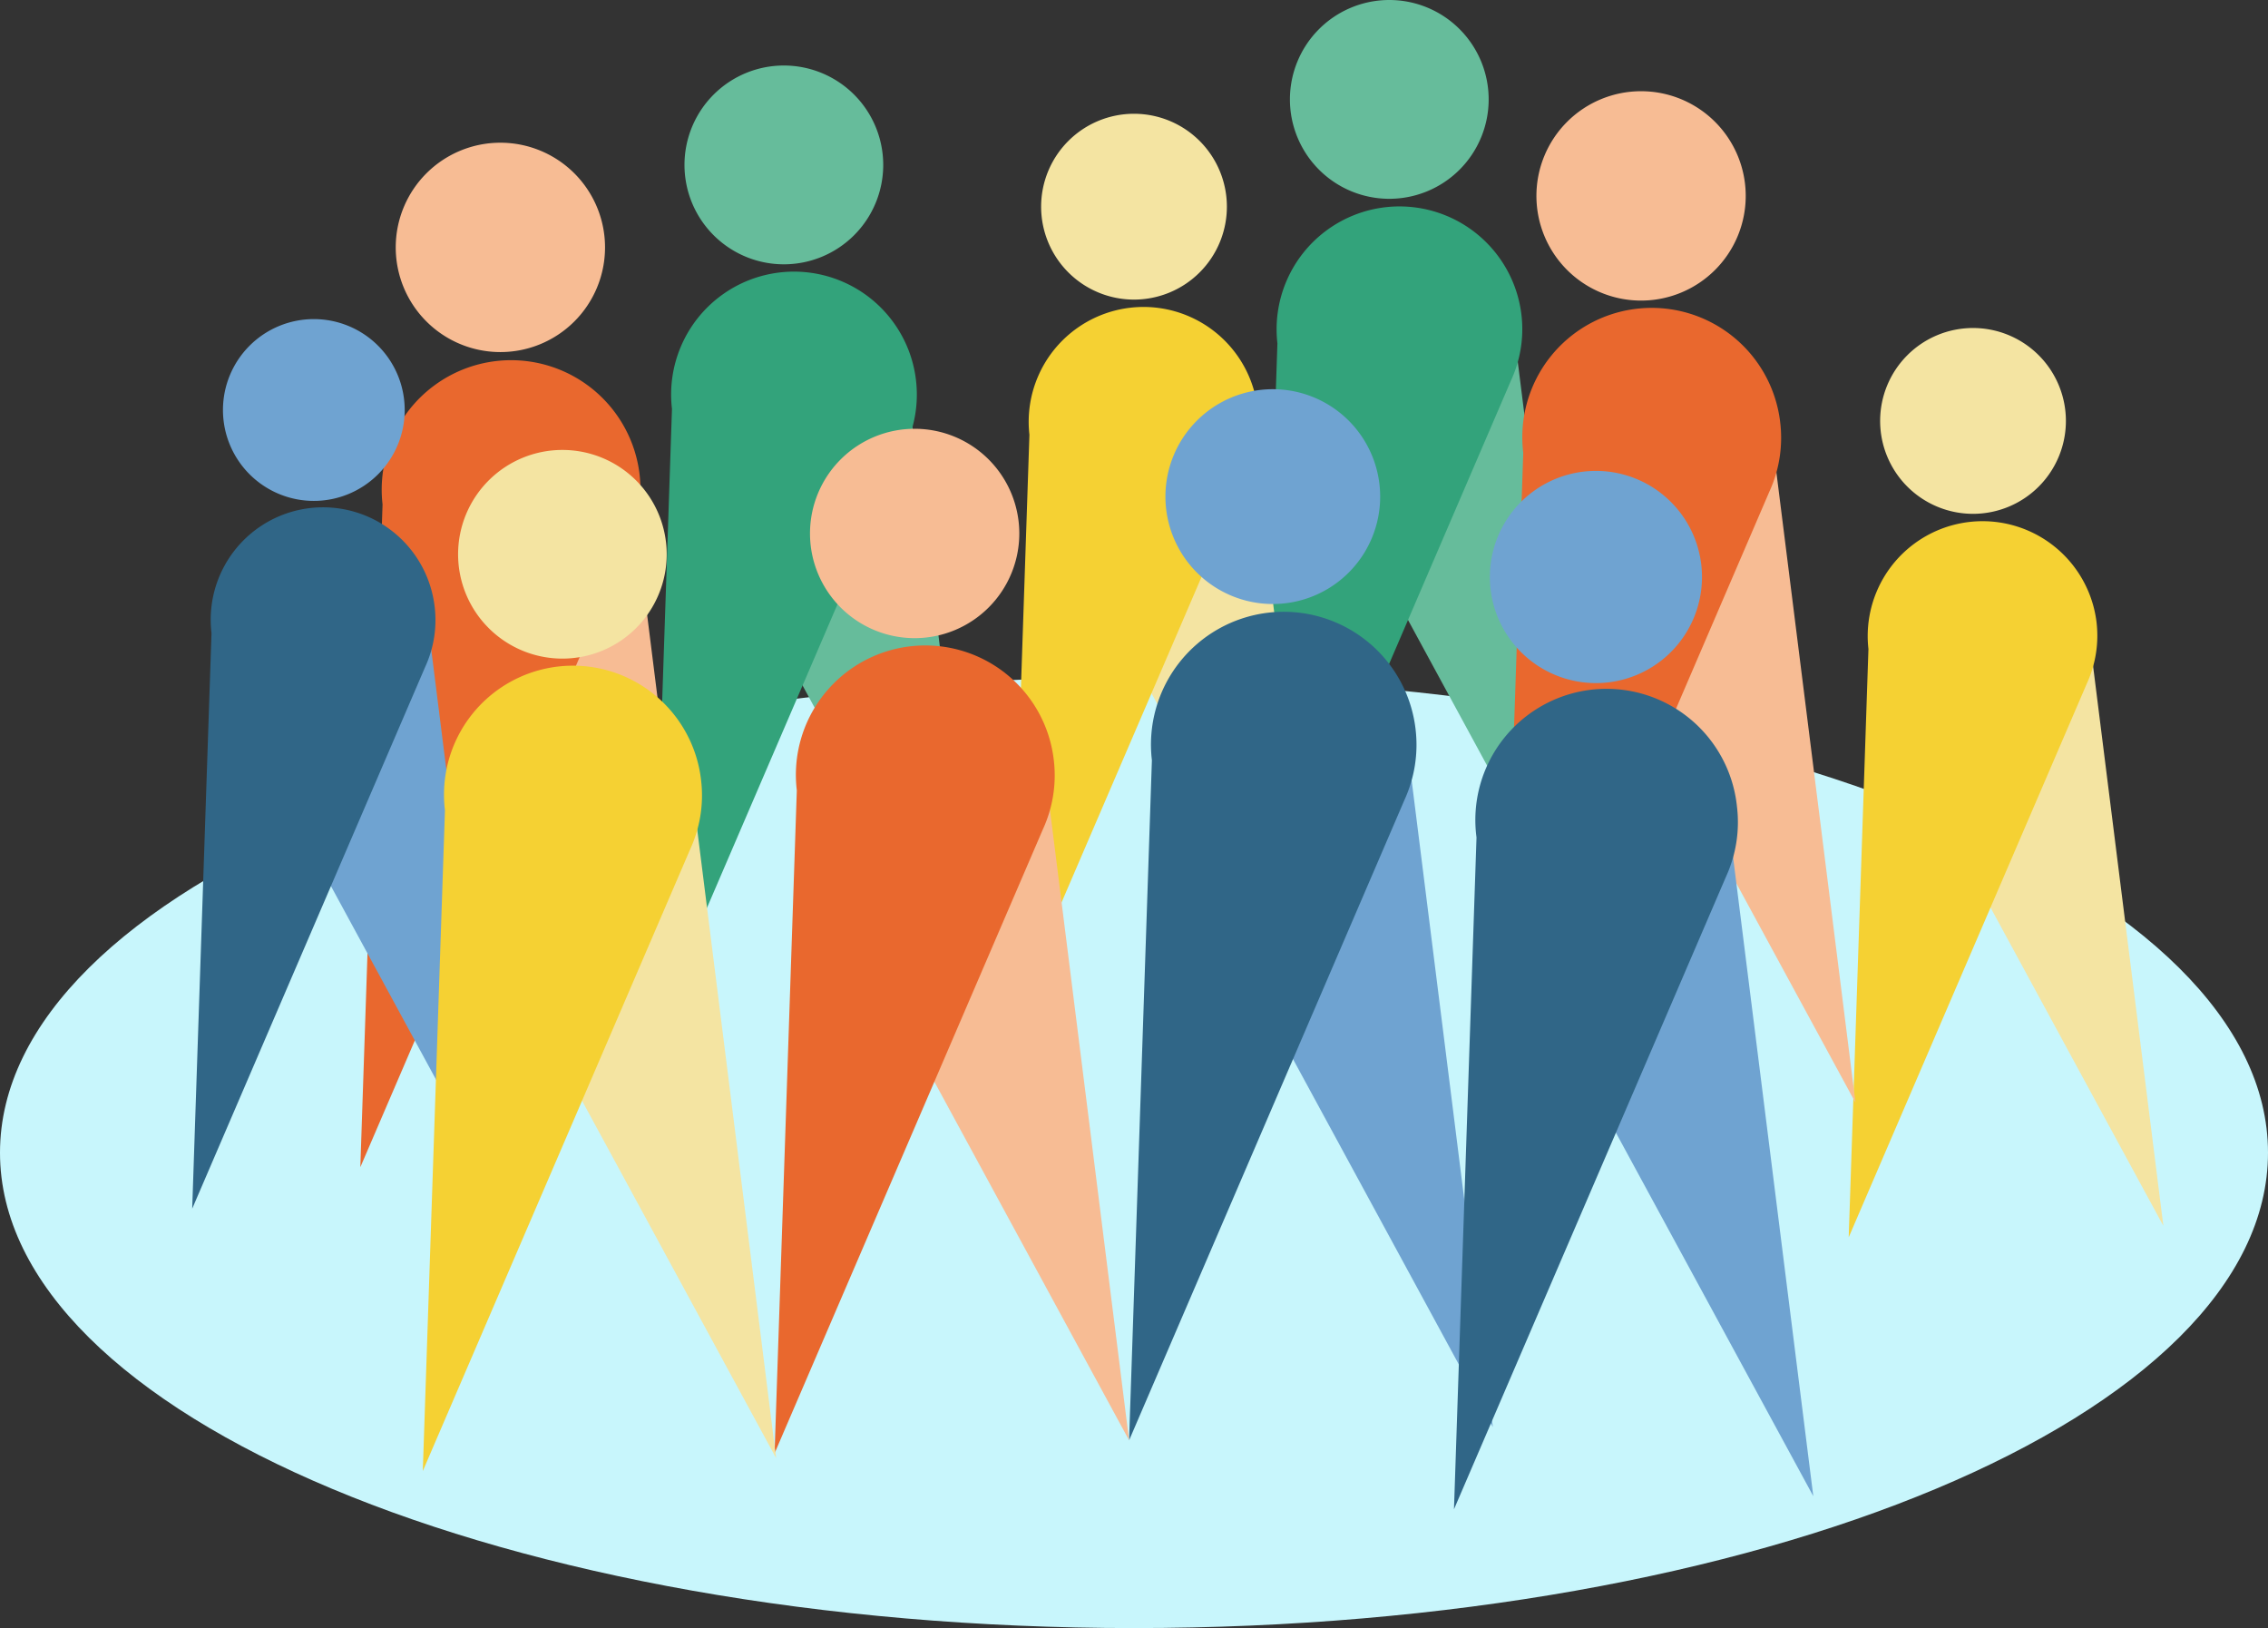 <svg xmlns="http://www.w3.org/2000/svg" xmlns:xlink="http://www.w3.org/1999/xlink" id="Group_55" data-name="Group 55" width="605.244" height="434.343" viewBox="0 0 605.244 434.343"><rect x="0" y="0" width="605.244" height="434.343" fill="#333333" stroke="none"/><defs><clipPath id="clip-path"><rect id="Rectangle_80" data-name="Rectangle 80" width="605.244" height="434.343" fill="none"></rect></clipPath></defs><g id="Group_54" data-name="Group 54" clip-path="url(#clip-path)"><path id="Path_389" data-name="Path 389" d="M605.244,307.523c0,70.041-135.489,126.82-302.622,126.82S0,377.564,0,307.523,135.488,180.7,302.622,180.7s302.622,56.779,302.622,126.82" fill="#c8f6fc"></path><path id="Path_390" data-name="Path 390" d="M106.308,152.456l84.454,155.48-22.7-180.807" fill="#f7bc94"></path><path id="Path_391" data-name="Path 391" d="M161.46,66a27.927,27.927,0,1,1-27.927-27.927A27.927,27.927,0,0,1,161.46,66" fill="#f7bc94"></path><path id="Path_392" data-name="Path 392" d="M170.669,126.475a34.527,34.527,0,0,0-68.58,8.074L96.158,311.386l71.626-166.517a34.367,34.367,0,0,0,2.885-18.394" fill="#e9682e"></path><path id="Path_393" data-name="Path 393" d="M183.331,126.087l80.192,147.632L241.967,102.038" fill="#66bc9b"></path><path id="Path_394" data-name="Path 394" d="M235.7,43.995a26.518,26.518,0,1,1-26.517-26.517A26.517,26.517,0,0,1,235.7,43.995" fill="#66bc9b"></path><path id="Path_395" data-name="Path 395" d="M244.443,101.418a32.784,32.784,0,1,0-65.119,7.667L173.693,277,241.7,118.884a32.629,32.629,0,0,0,2.739-17.466" fill="#33a37b"></path><path id="Path_396" data-name="Path 396" d="M344.9,108.609l80.192,147.632L403.536,84.56" fill="#66bc9b"></path><path id="Path_397" data-name="Path 397" d="M397.269,26.517A26.518,26.518,0,1,1,370.752,0a26.517,26.517,0,0,1,26.517,26.517" fill="#66bc9b"></path><path id="Path_398" data-name="Path 398" d="M406.013,83.94a32.785,32.785,0,0,0-65.12,7.667l-5.63,167.911,68.01-158.112a32.63,32.63,0,0,0,2.74-17.466" fill="#33a37b"></path><path id="Path_399" data-name="Path 399" d="M278.458,131.875l74.958,138L333.267,109.4" fill="#f4e4a2"></path><path id="Path_400" data-name="Path 400" d="M327.409,55.14a24.786,24.786,0,1,1-24.787-24.787A24.787,24.787,0,0,1,327.409,55.14" fill="#f4e4a2"></path><path id="Path_401" data-name="Path 401" d="M335.582,108.815a30.645,30.645,0,0,0-60.869,7.166l-5.264,156.952,63.573-147.792a30.514,30.514,0,0,0,2.56-16.326" fill="#f5d133"></path><path id="Path_402" data-name="Path 402" d="M502.36,189.03l74.958,138L557.169,166.551" fill="#f4e4a2"></path><path id="Path_403" data-name="Path 403" d="M551.311,112.295a24.786,24.786,0,1,1-24.787-24.787,24.787,24.787,0,0,1,24.787,24.787" fill="#f4e4a2"></path><path id="Path_404" data-name="Path 404" d="M559.484,165.97a30.645,30.645,0,0,0-60.869,7.166l-5.264,156.952L556.924,182.3a30.513,30.513,0,0,0,2.56-16.326" fill="#f5d133"></path><path id="Path_405" data-name="Path 405" d="M311.728,221.192l86.651,159.523L375.087,195.206" fill="#6fa3d1"></path><path id="Path_406" data-name="Path 406" d="M368.315,132.487a28.653,28.653,0,1,1-28.653-28.653,28.653,28.653,0,0,1,28.653,28.653" fill="#6fa3d1"></path><path id="Path_407" data-name="Path 407" d="M377.763,194.535a35.425,35.425,0,1,0-70.364,8.284l-6.085,181.436L374.8,213.407a35.251,35.251,0,0,0,2.96-18.872" fill="#306687"></path><path id="Path_408" data-name="Path 408" d="M60.106,184.454l73.335,135.009-19.713-157" fill="#6fa3d1"></path><path id="Path_409" data-name="Path 409" d="M108,109.381a24.25,24.25,0,1,1-24.25-24.25A24.25,24.25,0,0,1,108,109.381" fill="#6fa3d1"></path><path id="Path_410" data-name="Path 410" d="M115.994,161.893A29.981,29.981,0,1,0,56.443,168.9l-5.15,153.554,62.2-144.593a29.833,29.833,0,0,0,2.505-15.972" fill="#306687"></path><path id="Path_411" data-name="Path 411" d="M216.86,228.775l84.455,155.48-22.7-180.807" fill="#f7bc94"></path><path id="Path_412" data-name="Path 412" d="M272.012,142.319a27.927,27.927,0,1,1-27.927-27.927,27.927,27.927,0,0,1,27.927,27.927" fill="#f7bc94"></path><path id="Path_413" data-name="Path 413" d="M281.221,202.794a34.527,34.527,0,1,0-68.58,8.074L206.71,387.7l71.626-166.517a34.367,34.367,0,0,0,2.885-18.394" fill="#e9682e"></path><path id="Path_414" data-name="Path 414" d="M410.715,138.718,495.169,294.2l-22.7-180.807" fill="#f7bc94"></path><path id="Path_415" data-name="Path 415" d="M465.867,52.262A27.927,27.927,0,1,1,437.94,24.335a27.926,27.926,0,0,1,27.927,27.927" fill="#f7bc94"></path><path id="Path_416" data-name="Path 416" d="M475.076,112.737a34.527,34.527,0,1,0-68.58,8.074l-5.931,176.837,71.626-166.517a34.367,34.367,0,0,0,2.885-18.394" fill="#e9682e"></path><path id="Path_417" data-name="Path 417" d="M398.3,241.563l85.6,157.59-23.01-183.261" fill="#6fa3d1"></path><path id="Path_418" data-name="Path 418" d="M454.2,153.933a28.306,28.306,0,1,1-28.306-28.306A28.306,28.306,0,0,1,454.2,153.933" fill="#6fa3d1"></path><path id="Path_419" data-name="Path 419" d="M463.535,215.229a35,35,0,1,0-69.511,8.184L388.012,402.65l72.6-168.777a34.833,34.833,0,0,0,2.924-18.644" fill="#306687"></path><path id="Path_420" data-name="Path 420" d="M122.945,234.042,207.12,389.007,184.493,208.8" fill="#f4e4a2"></path><path id="Path_421" data-name="Path 421" d="M177.916,147.872a27.834,27.834,0,1,1-27.835-27.835,27.835,27.835,0,0,1,27.835,27.835" fill="#f4e4a2"></path><path id="Path_422" data-name="Path 422" d="M187.094,208.147a34.413,34.413,0,1,0-68.353,8.048l-5.912,176.251,71.39-165.966a34.251,34.251,0,0,0,2.875-18.333" fill="#f5d133"></path></g></svg>